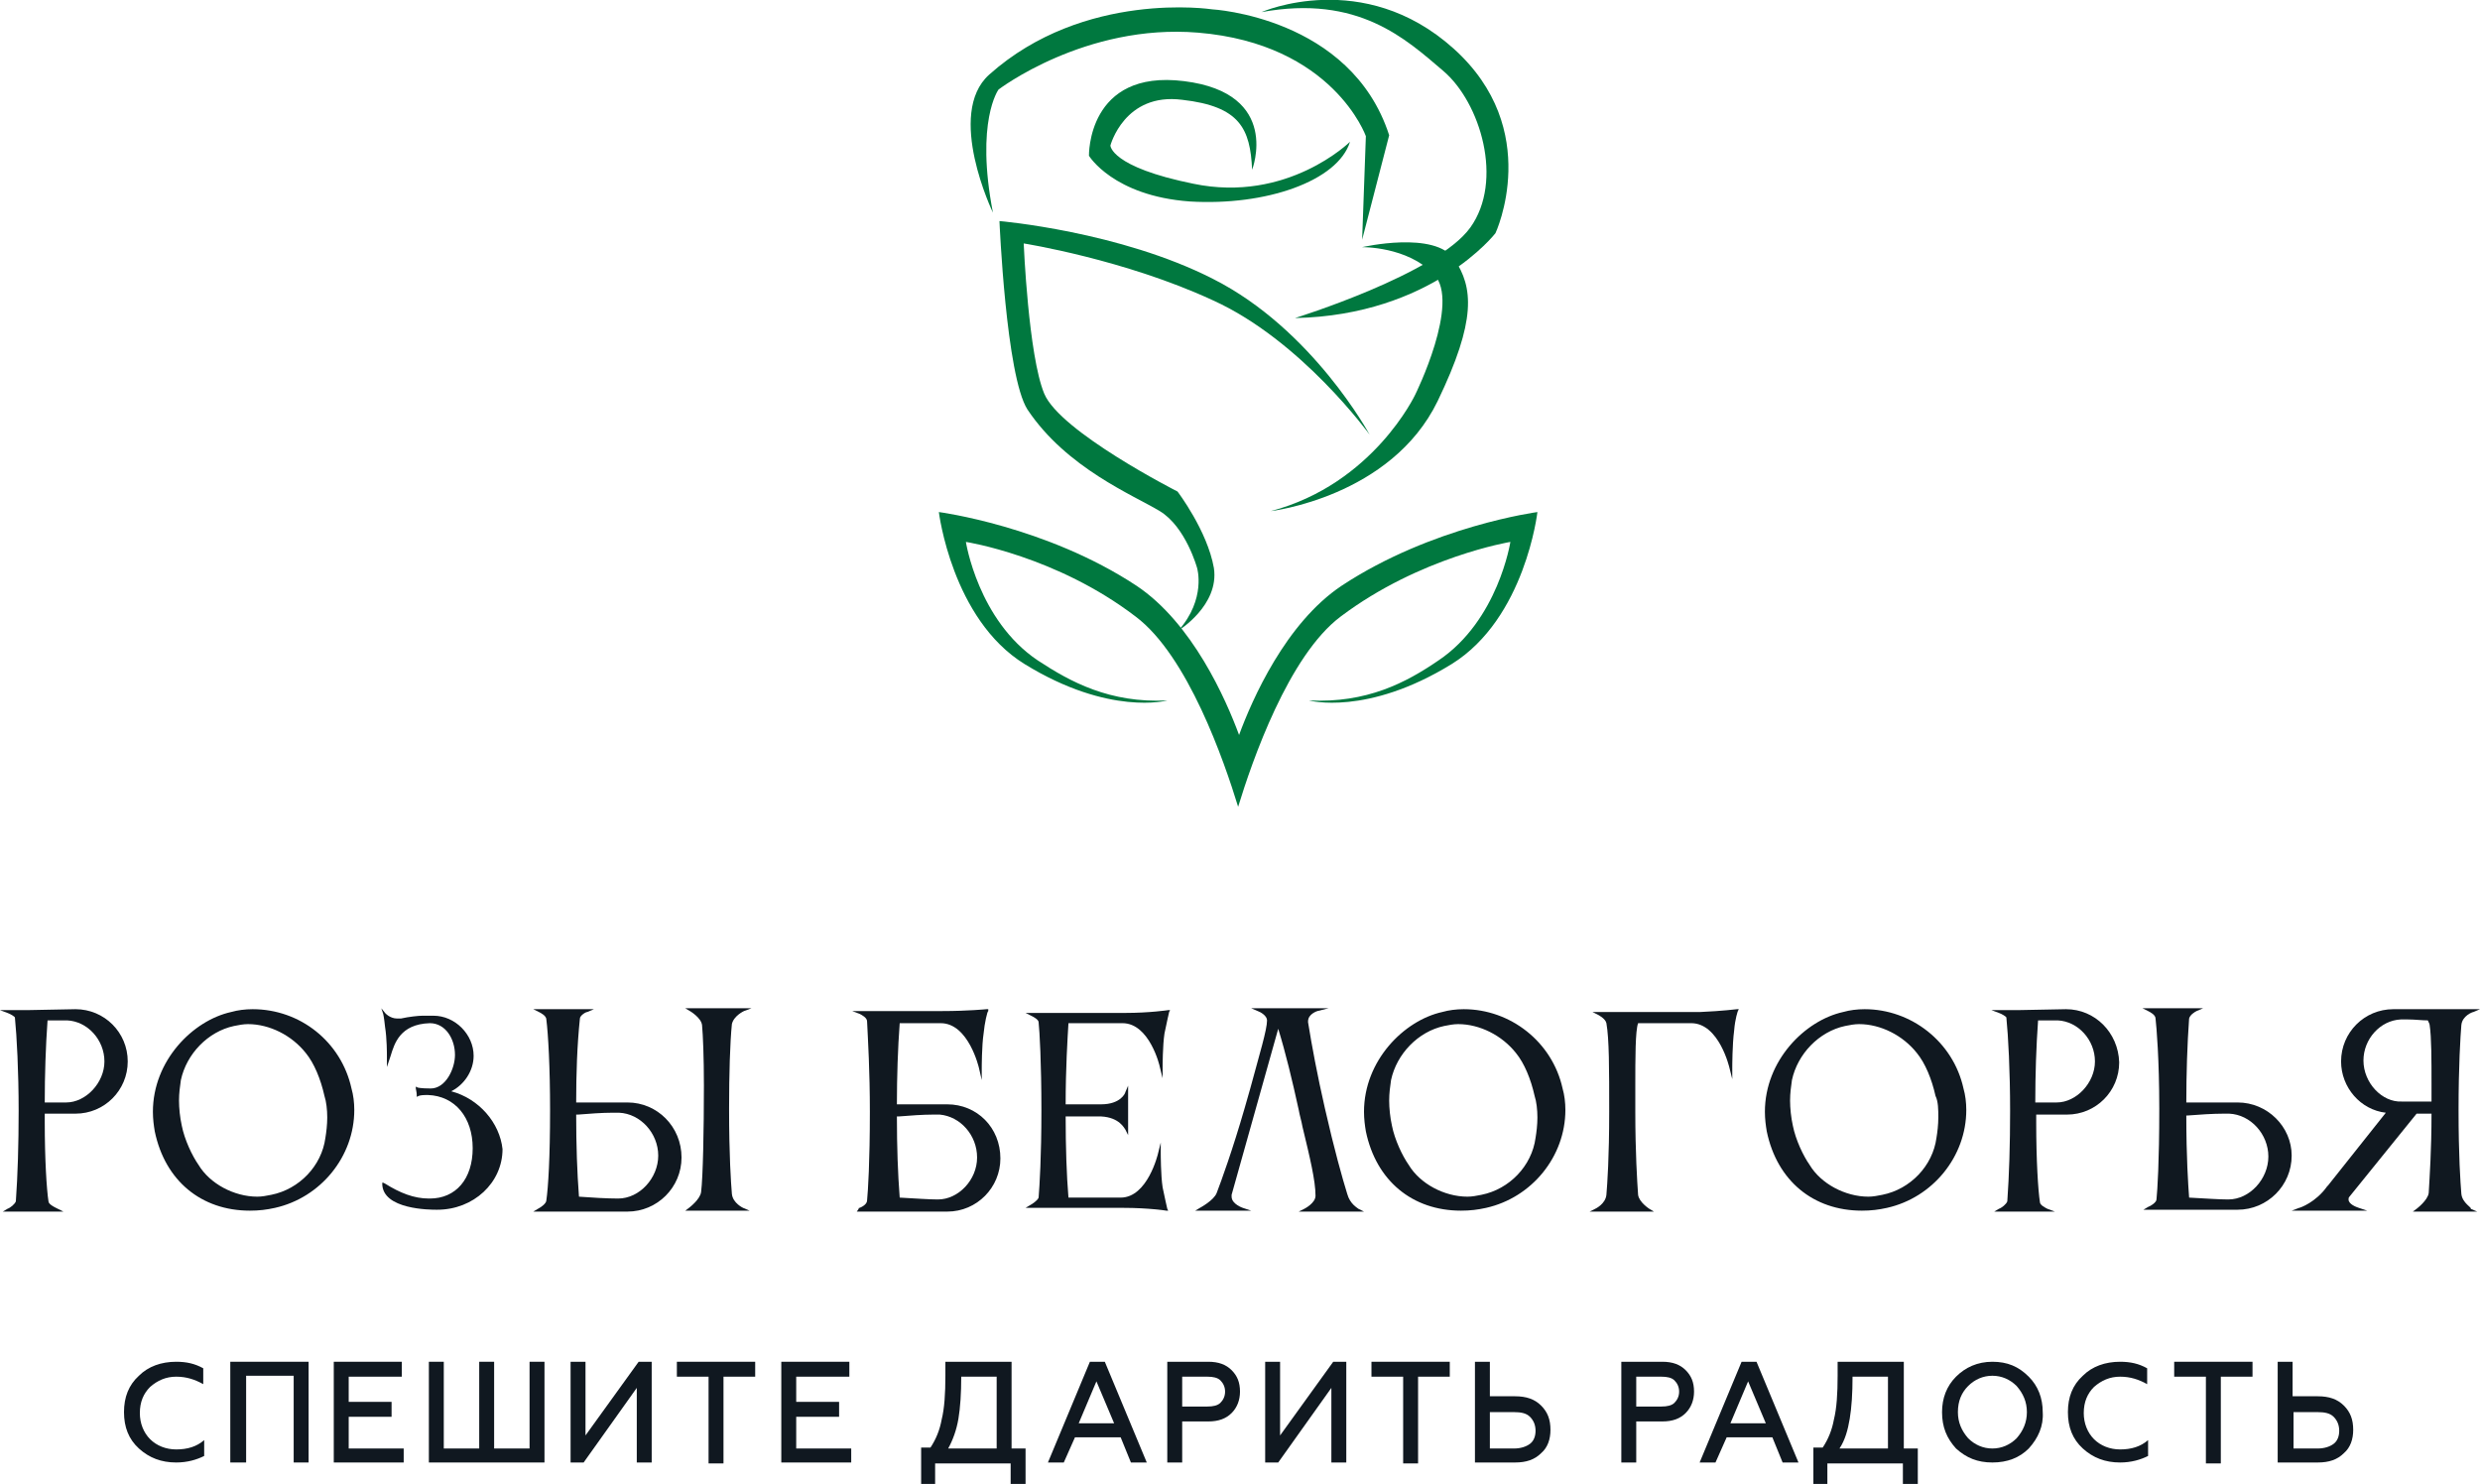 <?xml version="1.0" encoding="UTF-8"?> <svg xmlns="http://www.w3.org/2000/svg" width="493" height="295" viewBox="0 0 493 295" fill="none"> <path d="M410.71 200.622L401.072 200.807H395.883L397.365 201.364C397.921 201.549 398.848 202.105 398.848 202.291C399.219 205.999 399.59 212.86 399.59 220.833C399.59 227.508 399.404 233.626 399.033 238.818C398.848 239.374 397.921 240.116 397.365 240.302L396.439 240.858H408.486L407.003 240.302C406.632 240.116 405.52 239.56 405.52 239.004C405.15 236.593 404.779 230.66 404.779 223.243V221.574H410.895C416.641 221.574 421.274 216.939 421.274 211.191C421.089 205.258 416.455 200.622 410.71 200.622ZM416.455 211.005C416.455 215.27 412.749 219.164 408.856 219.164H404.594C404.594 213.601 404.779 208.039 405.15 202.847C406.076 202.847 407.003 202.847 407.93 202.847H409.042C413.119 203.033 416.455 206.741 416.455 211.005Z" fill="#101820"></path> <path d="M290.981 200.622C289.498 200.622 288.016 200.807 286.718 201.178C279.12 202.847 271.15 210.82 271.15 221.018C271.15 222.501 271.335 223.799 271.521 224.912C273.559 234.739 280.788 240.672 290.425 240.672C292.279 240.672 293.761 240.487 295.429 240.116C304.511 238.077 311.183 229.918 311.183 220.647C311.183 219.164 310.998 217.681 310.627 216.383C308.588 207.112 300.248 200.622 290.981 200.622ZM305.623 222.131C305.623 223.614 305.438 225.097 305.252 226.21C304.511 231.772 300.063 236.408 294.503 237.52C293.576 237.706 292.649 237.891 291.723 237.891C287.089 237.891 282.27 235.295 280.046 231.587C278.749 229.733 277.266 226.581 276.71 223.799C276.339 222.131 276.154 220.276 276.154 218.793C276.154 217.31 276.339 216.012 276.525 214.714C277.637 209.522 281.9 205.072 287.089 203.96C288.016 203.774 288.942 203.589 289.869 203.589C294.132 203.589 298.58 205.814 301.36 209.337C303.028 211.376 304.326 214.528 305.067 217.866C305.438 218.978 305.623 220.647 305.623 222.131Z" fill="#101820"></path> <path d="M370.677 200.622C369.194 200.622 367.711 200.807 366.414 201.178C358.815 202.847 350.845 210.82 350.845 221.018C350.845 222.501 351.031 223.799 351.216 224.912C353.255 234.739 360.483 240.672 370.121 240.672C371.974 240.672 373.457 240.487 375.125 240.116C384.206 238.077 390.879 229.918 390.879 220.647C390.879 219.164 390.693 217.681 390.323 216.383C388.284 207.112 379.944 200.622 370.677 200.622ZM385.318 222.131C385.318 223.614 385.133 225.097 384.948 226.21C384.206 231.772 379.758 236.408 374.198 237.52C373.271 237.706 372.345 237.891 371.418 237.891C366.785 237.891 361.966 235.295 359.742 231.587C358.444 229.733 356.962 226.581 356.406 223.799C356.035 222.131 355.85 220.276 355.85 218.793C355.85 217.31 356.035 216.012 356.22 214.714C357.332 209.522 361.595 205.072 366.785 203.96C367.711 203.774 368.638 203.589 369.565 203.589C373.827 203.589 378.276 205.814 381.056 209.337C382.724 211.376 384.021 214.528 384.762 217.866C385.318 218.978 385.318 220.647 385.318 222.131Z" fill="#101820"></path> <path d="M15.012 200.622L5.375 200.807H0L1.483 201.364C2.039 201.549 2.965 202.105 2.965 202.291C3.336 205.999 3.707 212.86 3.707 220.833C3.707 227.508 3.521 233.626 3.151 238.818C2.965 239.374 2.039 240.116 1.483 240.302L0.556 240.858H12.603L11.12 240.116C10.75 239.931 9.638 239.374 9.638 238.818C9.267 236.408 8.896 230.474 8.896 223.058V221.389H15.012C20.758 221.389 25.391 216.753 25.391 211.005C25.391 205.258 20.758 200.622 15.012 200.622ZM20.758 211.005C20.758 215.27 17.051 219.164 13.159 219.164H8.896C8.896 213.601 9.082 208.039 9.452 202.847C10.379 202.847 11.306 202.847 12.232 202.847H13.344C17.422 203.033 20.758 206.741 20.758 211.005Z" fill="#101820"></path> <path d="M50.227 200.622C48.744 200.622 47.261 200.807 45.964 201.178C38.365 202.847 30.395 210.82 30.395 221.018C30.395 222.501 30.581 223.799 30.766 224.912C32.805 234.739 40.033 240.672 49.671 240.672C51.524 240.672 53.007 240.487 54.675 240.116C63.756 238.077 70.429 229.918 70.429 220.647C70.429 219.164 70.243 217.681 69.873 216.383C67.834 207.112 59.679 200.622 50.227 200.622ZM65.054 222.131C65.054 223.614 64.868 225.097 64.683 226.21C63.942 231.772 59.494 236.408 53.934 237.52C53.007 237.706 52.08 237.891 51.153 237.891C46.52 237.891 41.701 235.295 39.477 231.587C38.18 229.733 36.697 226.581 36.141 223.799C35.77 222.131 35.585 220.276 35.585 218.793C35.585 217.31 35.77 216.012 35.956 214.714C37.068 209.522 41.331 205.072 46.52 203.96C47.447 203.774 48.373 203.589 49.3 203.589C53.563 203.589 58.011 205.814 60.791 209.337C62.459 211.376 63.756 214.528 64.498 217.866C64.868 218.978 65.054 220.647 65.054 222.131Z" fill="#101820"></path> <path d="M89.704 216.939C92.299 215.641 94.152 212.86 94.152 209.893C94.152 205.628 90.445 201.92 86.182 201.92H83.958C83.217 201.92 81.364 202.106 79.695 202.476H79.51C79.325 202.476 79.139 202.476 78.954 202.476C77.471 202.476 76.545 201.364 76.545 201.364L75.803 200.437L76.174 201.549C76.174 201.549 76.359 202.291 76.545 204.145C76.915 206.37 76.915 209.522 76.915 209.893V212.118L77.657 209.893C78.398 207.483 79.51 203.589 85.441 203.403C88.592 203.403 90.445 206.556 90.445 209.708C90.445 212.489 88.592 216.383 85.626 216.383C83.588 216.383 83.032 216.197 83.032 216.197L82.661 216.012V216.383C82.661 216.568 82.846 217.124 82.846 217.681V218.051L83.217 217.866C83.217 217.866 83.588 217.681 84.7 217.681H85.07C90.445 217.866 93.966 222.131 93.966 228.249C93.966 234.368 90.63 238.262 85.441 238.262H85.256C82.29 238.262 79.51 237.15 76.545 235.295C76.174 235.11 76.174 235.11 76.174 235.11H75.989V235.295C75.989 240.487 85.626 240.487 86.738 240.487H86.924C94.152 240.487 99.897 235.11 99.897 228.435C99.341 223.243 95.264 218.422 89.704 216.939Z" fill="#101820"></path> <path d="M124.733 219.164H114.539C114.539 213.416 114.724 207.853 115.28 202.476C115.28 201.92 116.392 201.178 116.763 201.178L118.061 200.622H106.014L107.126 201.178C107.496 201.364 108.608 201.92 108.608 202.662C108.979 205.628 109.35 212.118 109.35 220.647C109.35 230.289 108.979 236.037 108.608 238.633C108.608 239.189 107.682 239.931 106.94 240.302L106.014 240.858H111.018H124.733C130.664 240.858 135.482 236.037 135.482 230.104C135.482 223.985 130.664 219.164 124.733 219.164ZM114.91 221.574C117.134 221.389 119.729 221.203 121.767 221.203C121.953 221.203 122.323 221.203 122.509 221.203C122.694 221.203 122.879 221.203 123.065 221.203C127.327 221.389 130.849 225.283 130.849 229.733C130.849 234.183 127.142 238.262 122.879 238.262C120.655 238.262 117.505 238.077 115.095 237.891C114.724 233.07 114.539 227.693 114.539 221.574H114.91Z" fill="#101820"></path> <path d="M147.9 200.993L149.383 200.437H136.224L137.15 200.993C137.15 200.993 139.374 202.291 139.56 203.774C139.745 205.814 139.93 210.079 139.93 215.826C139.93 224.541 139.745 233.997 139.374 236.964C139.189 238.447 136.965 240.116 136.965 240.116L136.224 240.672H147.715H149.012L147.715 240.116C147.715 240.116 145.676 239.189 145.491 237.335C145.305 235.11 144.935 229.733 144.935 220.462C144.935 213.416 145.12 207.297 145.491 203.589C145.861 201.92 147.9 200.993 147.9 200.993Z" fill="#101820"></path> <path d="M188.304 219.535H178.295C178.295 213.972 178.481 208.41 178.852 203.403H187.006C192.567 203.403 194.605 212.303 194.605 212.303L195.161 214.714V212.303C195.161 212.303 195.161 207.853 195.532 205.443C195.717 203.403 196.273 200.993 196.459 200.993V200.622H196.088C196.088 200.622 192.381 200.993 187.377 200.993H169.399L170.882 201.549C171.253 201.735 172.365 202.291 172.365 203.033C172.55 206.926 172.921 212.86 172.921 221.018C172.921 231.031 172.55 236.779 172.365 238.633C172.365 239.189 171.809 239.745 170.882 240.116C170.697 240.116 170.697 240.116 170.697 240.302L170.326 240.858H188.304C194.235 240.858 198.868 236.037 198.868 230.289C198.868 224.17 194.235 219.535 188.304 219.535ZM194.235 230.104C194.235 234.554 190.528 238.447 186.45 238.447C184.782 238.447 182.188 238.262 178.852 238.076C178.481 233.256 178.295 228.064 178.295 221.945H178.666C180.89 221.76 183.485 221.574 185.524 221.574C185.709 221.574 186.08 221.574 186.265 221.574C186.45 221.574 186.636 221.574 186.821 221.574C190.899 221.945 194.235 225.653 194.235 230.104Z" fill="#101820"></path> <path d="M223.147 203.403C228.522 203.403 230.561 211.933 230.561 212.118L231.117 214.343V212.118C231.117 212.118 231.117 207.853 231.488 205.443C231.858 203.589 232.414 201.178 232.414 201.178L232.6 200.808H232.229C232.229 200.808 228.522 201.364 223.703 201.364H203.872L204.984 201.92C205.355 202.106 206.467 202.662 206.467 203.218C206.652 204.887 207.023 211.191 207.023 220.647C207.023 230.104 206.652 235.666 206.467 238.077C206.282 238.633 205.17 239.375 204.799 239.56L203.872 240.116H223.333C228.337 240.116 231.858 240.672 231.858 240.672H232.229L232.044 240.302C232.044 240.302 231.488 237.891 231.117 236.037C230.746 233.627 230.746 229.362 230.746 229.362V227.137L230.19 229.362C230.19 229.362 228.151 238.077 222.777 238.077H212.398C212.027 233.627 211.842 228.064 211.842 221.945H218.885C222.591 222.131 223.518 224.356 223.703 224.541L224.259 225.654V215.826L223.703 217.124C223.703 217.31 222.777 219.535 218.885 219.535H211.842C211.842 212.304 212.212 206.556 212.398 203.403H223.147Z" fill="#101820"></path> <path d="M267.814 237.335C266.887 234.368 265.219 228.435 263.366 220.276C261.883 213.787 260.771 207.853 260.03 203.218C260.03 203.033 260.03 203.033 260.03 203.033C260.03 201.549 261.883 200.993 261.883 200.993L264.107 200.437H248.724L250.021 200.993C250.577 201.178 251.875 201.92 251.875 202.847C251.875 204.701 250.392 209.522 248.539 216.383C248.168 217.681 247.797 218.979 247.427 220.276C245.017 228.62 242.793 234.739 241.867 237.15C241.311 238.633 238.53 240.116 238.53 240.116L237.604 240.672H248.724L247.056 240.116C247.056 240.116 244.832 239.375 244.832 237.891C244.832 237.706 244.832 237.52 244.832 237.52L254.099 204.516C255.582 209.337 256.879 214.714 258.176 220.647C258.362 221.76 258.732 222.872 258.918 223.985C260.4 230.104 261.512 234.739 261.512 237.706C261.512 239.189 259.288 240.302 259.288 240.302L258.176 240.858H271.15L270.038 240.302C269.853 240.116 268.37 239.375 267.814 237.335Z" fill="#101820"></path> <path d="M338.057 201.178H316.558L317.67 201.735C317.67 201.735 319.153 202.476 319.338 203.403C319.894 206.555 319.894 212.303 319.894 221.018C319.894 230.104 319.523 235.295 319.338 237.52C319.153 239.374 317.114 240.302 317.114 240.302L316.002 240.858H328.79L327.864 240.302C327.864 240.302 325.825 239.004 325.639 237.52C325.454 234.924 325.083 228.991 325.083 221.018V216.012C325.083 210.264 325.083 204.887 325.639 203.403H336.204C341.764 203.403 343.803 212.303 343.803 212.303L344.359 214.528V212.118C344.359 212.118 344.359 207.668 344.729 204.887C344.915 202.476 345.471 200.993 345.471 200.993L345.656 200.622H345.285C345.285 200.622 342.32 200.993 338.057 201.178Z" fill="#101820"></path> <path d="M444.812 219.164H434.618C434.618 213.416 434.804 207.668 435.174 202.476C435.36 201.735 436.286 201.178 436.657 200.993L437.955 200.437H425.908L427.02 200.993C427.39 201.178 428.502 201.735 428.502 202.476C428.688 204.145 429.244 210.449 429.244 220.462C429.244 231.031 428.873 236.593 428.688 238.447C428.688 239.004 427.576 239.745 427.02 239.931L426.093 240.487H444.812C450.743 240.487 455.562 235.666 455.562 229.733C455.562 223.985 450.743 219.164 444.812 219.164ZM450.928 229.918C450.928 234.368 447.221 238.447 442.959 238.447C441.291 238.447 438.511 238.262 435.174 238.077C434.989 235.481 434.618 230.104 434.618 221.76H434.804C437.028 221.574 439.993 221.389 442.032 221.389H443.144C447.407 221.574 450.928 225.468 450.928 229.918Z" fill="#101820"></path> <path d="M489.293 237.335C489.108 235.11 488.737 229.733 488.737 220.647C488.737 211.933 489.108 205.999 489.293 203.774C489.479 201.92 491.517 201.178 491.703 201.178L493 200.622H475.764C470.018 200.622 465.385 205.258 465.385 211.005C465.385 216.197 469.277 220.647 474.281 221.203L462.79 235.666L462.604 235.851C460.38 239.004 457.23 240.116 457.044 240.116L455.562 240.672H470.574L468.906 240.116C468.35 239.931 466.867 239.374 466.867 238.447C466.867 238.262 466.867 238.077 467.053 237.891L480.397 221.389H483.362C483.362 228.62 482.992 233.812 482.806 237.149C482.621 238.633 480.397 240.302 480.397 240.302L479.656 240.858H492.444L491.147 240.302C491.517 240.116 489.479 239.189 489.293 237.335ZM469.833 210.82C469.833 206.555 473.169 202.847 477.246 202.662C477.802 202.662 478.173 202.662 478.729 202.662C480.026 202.662 481.509 202.847 482.621 202.847C482.806 203.218 482.992 203.589 482.992 203.774C483.362 206.185 483.362 210.82 483.362 215.456V218.978H477.432C473.539 219.164 469.833 215.27 469.833 210.82Z" fill="#101820"></path> <path d="M234.268 125.343C234.268 125.343 242.423 120.336 241.311 112.92C240.013 105.503 234.082 97.715 234.082 97.715C234.082 97.715 210.73 85.849 207.579 78.246C204.428 70.644 203.502 48.394 203.502 48.394C203.502 48.394 223.518 51.546 241.125 59.705C258.732 67.678 272.262 86.405 272.262 86.405C272.262 86.405 260.956 65.453 241.125 55.44C222.591 45.984 198.683 43.944 198.683 43.944C198.683 43.944 199.98 74.724 204.243 81.398C212.027 93.08 225.371 98.457 230.561 101.609C235.75 104.761 237.974 112.92 237.974 112.92C237.974 112.92 239.828 119.038 234.268 125.343Z" fill="#00783F"></path> <path d="M270.779 49.136C270.779 49.136 279.676 48.95 285.05 54.513C290.425 60.075 281.344 78.432 281.344 78.432C281.344 78.432 273.003 96.232 252.616 101.609C252.616 101.609 276.525 98.828 285.792 79.73C293.576 63.598 292.835 57.109 289.128 51.546C285.236 45.798 270.779 49.136 270.779 49.136Z" fill="#00783F"></path> <path d="M257.435 63.227C257.435 63.227 285.606 54.513 292.279 45.242C298.951 35.971 294.317 20.396 286.904 14.092C279.49 7.788 270.038 -1.113 250.763 2.41C250.763 2.41 270.965 -6.49 288.942 9.642C306.92 25.773 297.283 46.355 297.283 46.355C297.283 46.355 284.68 62.671 257.435 63.227Z" fill="#00783F"></path> <path d="M197.385 42.275C197.385 42.275 187.933 22.621 196.644 14.833C215.548 -2.04 240.94 1.854 240.94 1.854C240.94 1.854 268.555 3.337 276.154 26.886L270.779 47.652L271.521 27.071C271.521 27.071 265.034 8.715 238.16 6.49C215.734 4.635 198.497 17.8 198.497 17.8C198.497 17.8 193.864 24.104 197.385 42.275Z" fill="#00783F"></path> <path d="M248.909 33.746C248.909 33.746 254.84 18.542 235.38 16.131C216.105 13.721 216.475 30.965 216.475 30.965C216.475 30.965 221.294 38.938 236.492 40.05C251.689 40.977 265.961 35.971 268.37 28.184C268.37 28.184 255.952 40.421 237.233 36.527C220.738 33.19 220.738 28.925 220.738 28.925C220.738 28.925 223.518 18.357 235.009 19.84C246.5 21.138 248.539 25.588 248.909 33.746Z" fill="#00783F"></path> <path fill-rule="evenodd" clip-rule="evenodd" d="M266.702 116.442C255.582 123.859 248.909 139.063 246.315 146.109C243.72 139.063 237.048 123.859 225.927 116.442C207.95 104.576 186.636 101.794 186.636 101.794C186.636 101.794 189.23 123.117 203.687 132.018C220.553 142.401 232.044 139.249 232.044 139.249C220.553 139.805 212.768 135.541 206.282 131.276C194.42 123.303 192.011 107.728 192.011 107.728C192.011 107.728 209.988 110.509 225.742 122.561C236.121 130.349 243.349 151.301 246.129 160.387C248.909 151.301 256.138 130.349 266.517 122.561C282.27 110.694 300.248 107.728 300.248 107.728C300.248 107.728 297.839 123.303 285.977 131.276C279.49 135.726 271.706 139.805 260.215 139.249C260.215 139.249 271.706 142.401 288.572 132.018C303.214 122.932 305.623 101.794 305.623 101.794C305.623 101.794 284.68 104.576 266.702 116.442Z" fill="#00783F"></path> <path d="M48.744 290.735H45.779V270.71H61.347V290.735H58.382V273.491H48.929V290.735H48.744Z" fill="#101820"></path> <path d="M80.251 290.735H66.351V270.71H79.881V273.677H69.317V278.683H77.842V281.65H69.317V287.954H80.251V290.735Z" fill="#101820"></path> <path d="M169.214 290.735H155.314V270.71H168.843V273.677H158.279V278.683H166.805V281.65H158.279V287.954H169.214V290.735Z" fill="#101820"></path> <path d="M108.423 290.735H85.256V270.71H88.221V287.954H95.264V270.71H98.229V287.954H105.272V270.71H108.238V290.735H108.423Z" fill="#101820"></path> <path d="M211.471 290.735H208.32L216.661 270.71H219.626L227.966 290.735H224.815L222.777 285.729H213.695L211.471 290.735ZM217.958 274.604L214.436 282.948H221.479L217.958 274.604Z" fill="#101820"></path> <path d="M254.099 290.735H251.504V270.71H254.47V285.358L265.034 270.71H267.629V290.735H264.663V275.902L254.099 290.735Z" fill="#101820"></path> <path d="M116.022 290.735H113.427V270.71H116.392V285.358L126.957 270.71H129.552V290.735H126.586V275.902L116.022 290.735Z" fill="#101820"></path> <path d="M272.633 273.677V270.71H288.201V273.677H281.9V290.921H278.934V273.677H272.633Z" fill="#101820"></path> <path d="M134.556 273.677V270.71H150.124V273.677H143.823V290.921H140.857V273.677H134.556Z" fill="#101820"></path> <path d="M301.175 290.735H293.205V270.71H296.171V277.571H301.175C303.399 277.571 305.067 278.127 306.364 279.425C307.662 280.723 308.218 282.206 308.218 284.246C308.218 286.1 307.662 287.769 306.364 288.881C305.067 290.179 303.399 290.735 301.175 290.735ZM296.171 280.537V287.954H300.989C302.287 287.954 303.399 287.583 304.14 287.027C304.882 286.471 305.252 285.544 305.252 284.431C305.252 283.319 304.882 282.392 304.14 281.65C303.399 280.908 302.287 280.723 300.989 280.723H296.171V280.537Z" fill="#101820"></path> <path d="M325.269 290.735H322.303V270.71H330.458C332.497 270.71 333.98 271.266 335.092 272.379C336.204 273.491 336.76 274.789 336.76 276.644C336.76 278.312 336.204 279.796 335.092 280.908C333.98 282.021 332.497 282.577 330.458 282.577H325.269V290.735ZM325.269 273.677V279.61H330.273C331.385 279.61 332.312 279.425 332.868 278.869C333.424 278.312 333.794 277.571 333.794 276.644C333.794 275.716 333.424 274.975 332.868 274.419C332.312 273.862 331.385 273.677 330.273 273.677H325.269Z" fill="#101820"></path> <path d="M235.009 290.735H232.044V270.71H240.198C242.237 270.71 243.72 271.266 244.832 272.379C245.944 273.491 246.5 274.789 246.5 276.644C246.5 278.312 245.944 279.796 244.832 280.908C243.72 282.021 242.237 282.577 240.198 282.577H235.009V290.735ZM235.009 273.677V279.61H240.013C241.125 279.61 242.052 279.425 242.608 278.869C243.164 278.312 243.535 277.571 243.535 276.644C243.535 275.716 243.164 274.975 242.608 274.419C242.052 273.862 241.125 273.677 240.013 273.677H235.009Z" fill="#101820"></path> <path d="M341.023 290.735H337.872L346.212 270.71H349.177L357.518 290.735H354.367L352.328 285.729H343.247L341.023 290.735ZM347.509 274.604L343.988 282.948H351.031L347.509 274.604Z" fill="#101820"></path> <path d="M363.448 295H360.483V287.769H362.336C363.448 286.1 364.19 284.246 364.561 282.206C365.117 279.981 365.302 277.014 365.302 273.491V270.71H378.461V287.954H381.241V295.185H378.276V290.921H363.263V295H363.448ZM365.673 287.954H375.31V273.677H368.267C368.267 277.014 368.082 279.796 367.711 282.021C367.341 284.246 366.785 286.285 365.673 287.954Z" fill="#101820"></path> <path d="M186.08 295H183.114V287.769H184.968C186.08 286.1 186.821 284.246 187.192 282.206C187.748 279.981 187.933 277.014 187.933 273.491V270.71H201.092V287.954H203.872V295.185H200.907V290.921H185.894V295H186.08ZM188.489 287.954H198.127V273.677H191.084C191.084 277.014 190.898 279.796 190.528 282.021C190.157 284.246 189.416 286.285 188.489 287.954Z" fill="#101820"></path> <path d="M403.296 287.954C401.443 289.808 399.033 290.735 396.068 290.735C393.103 290.735 390.879 289.808 388.84 287.954C386.986 285.914 386.06 283.689 386.06 280.723C386.06 277.941 386.986 275.531 388.84 273.677C390.693 271.823 393.103 270.71 396.068 270.71C399.033 270.71 401.258 271.637 403.296 273.677C405.15 275.531 406.076 277.941 406.076 280.723C406.262 283.504 405.15 285.914 403.296 287.954ZM391.249 285.914C392.547 287.212 394.215 287.954 396.068 287.954C397.921 287.954 399.589 287.212 400.887 285.914C402.184 284.431 402.926 282.762 402.926 280.723C402.926 278.683 402.184 277.014 400.887 275.531C399.589 274.233 397.921 273.491 396.068 273.491C394.215 273.491 392.547 274.233 391.249 275.531C389.952 276.829 389.211 278.498 389.211 280.723C389.211 282.762 389.952 284.431 391.249 285.914Z" fill="#101820"></path> <path d="M421.459 290.735C418.494 290.735 416.085 289.808 414.046 287.954C412.007 286.1 411.08 283.689 411.08 280.723C411.08 277.756 412.007 275.346 414.046 273.491C415.899 271.637 418.494 270.71 421.459 270.71C423.498 270.71 425.166 271.081 426.834 272.008V275.16C425.166 274.233 423.498 273.677 421.459 273.677C419.421 273.677 417.753 274.419 416.27 275.716C414.973 277.014 414.231 278.683 414.231 280.908C414.231 282.948 414.973 284.802 416.27 286.1C417.567 287.398 419.421 288.139 421.459 288.139C423.683 288.139 425.537 287.583 427.02 286.285V289.437C425.537 290.179 423.683 290.735 421.459 290.735Z" fill="#101820"></path> <path d="M35.029 290.735C32.063 290.735 29.654 289.808 27.615 287.954C25.577 286.1 24.65 283.689 24.65 280.723C24.65 277.756 25.577 275.346 27.615 273.491C29.469 271.637 32.063 270.71 35.029 270.71C37.068 270.71 38.736 271.081 40.404 272.008V275.16C38.736 274.233 37.068 273.677 35.029 273.677C32.99 273.677 31.322 274.419 29.84 275.716C28.542 277.014 27.801 278.683 27.801 280.908C27.801 282.948 28.542 284.802 29.84 286.1C31.137 287.398 32.99 288.139 35.029 288.139C37.253 288.139 39.106 287.583 40.589 286.285V289.437C39.106 290.179 37.253 290.735 35.029 290.735Z" fill="#101820"></path> <path d="M432.209 273.677V270.71H447.777V273.677H441.476V290.921H438.511V273.677H432.209Z" fill="#101820"></path> <path d="M460.751 290.735H452.782V270.71H455.747V277.571H460.751C462.975 277.571 464.643 278.127 465.941 279.425C467.238 280.723 467.794 282.206 467.794 284.246C467.794 286.1 467.238 287.769 465.941 288.881C464.643 290.179 462.975 290.735 460.751 290.735ZM455.932 280.537V287.954H460.751C462.048 287.954 463.161 287.583 463.902 287.027C464.643 286.471 465.014 285.544 465.014 284.431C465.014 283.319 464.643 282.392 463.902 281.65C463.161 280.908 462.048 280.723 460.751 280.723H455.932V280.537Z" fill="#101820"></path> </svg> 